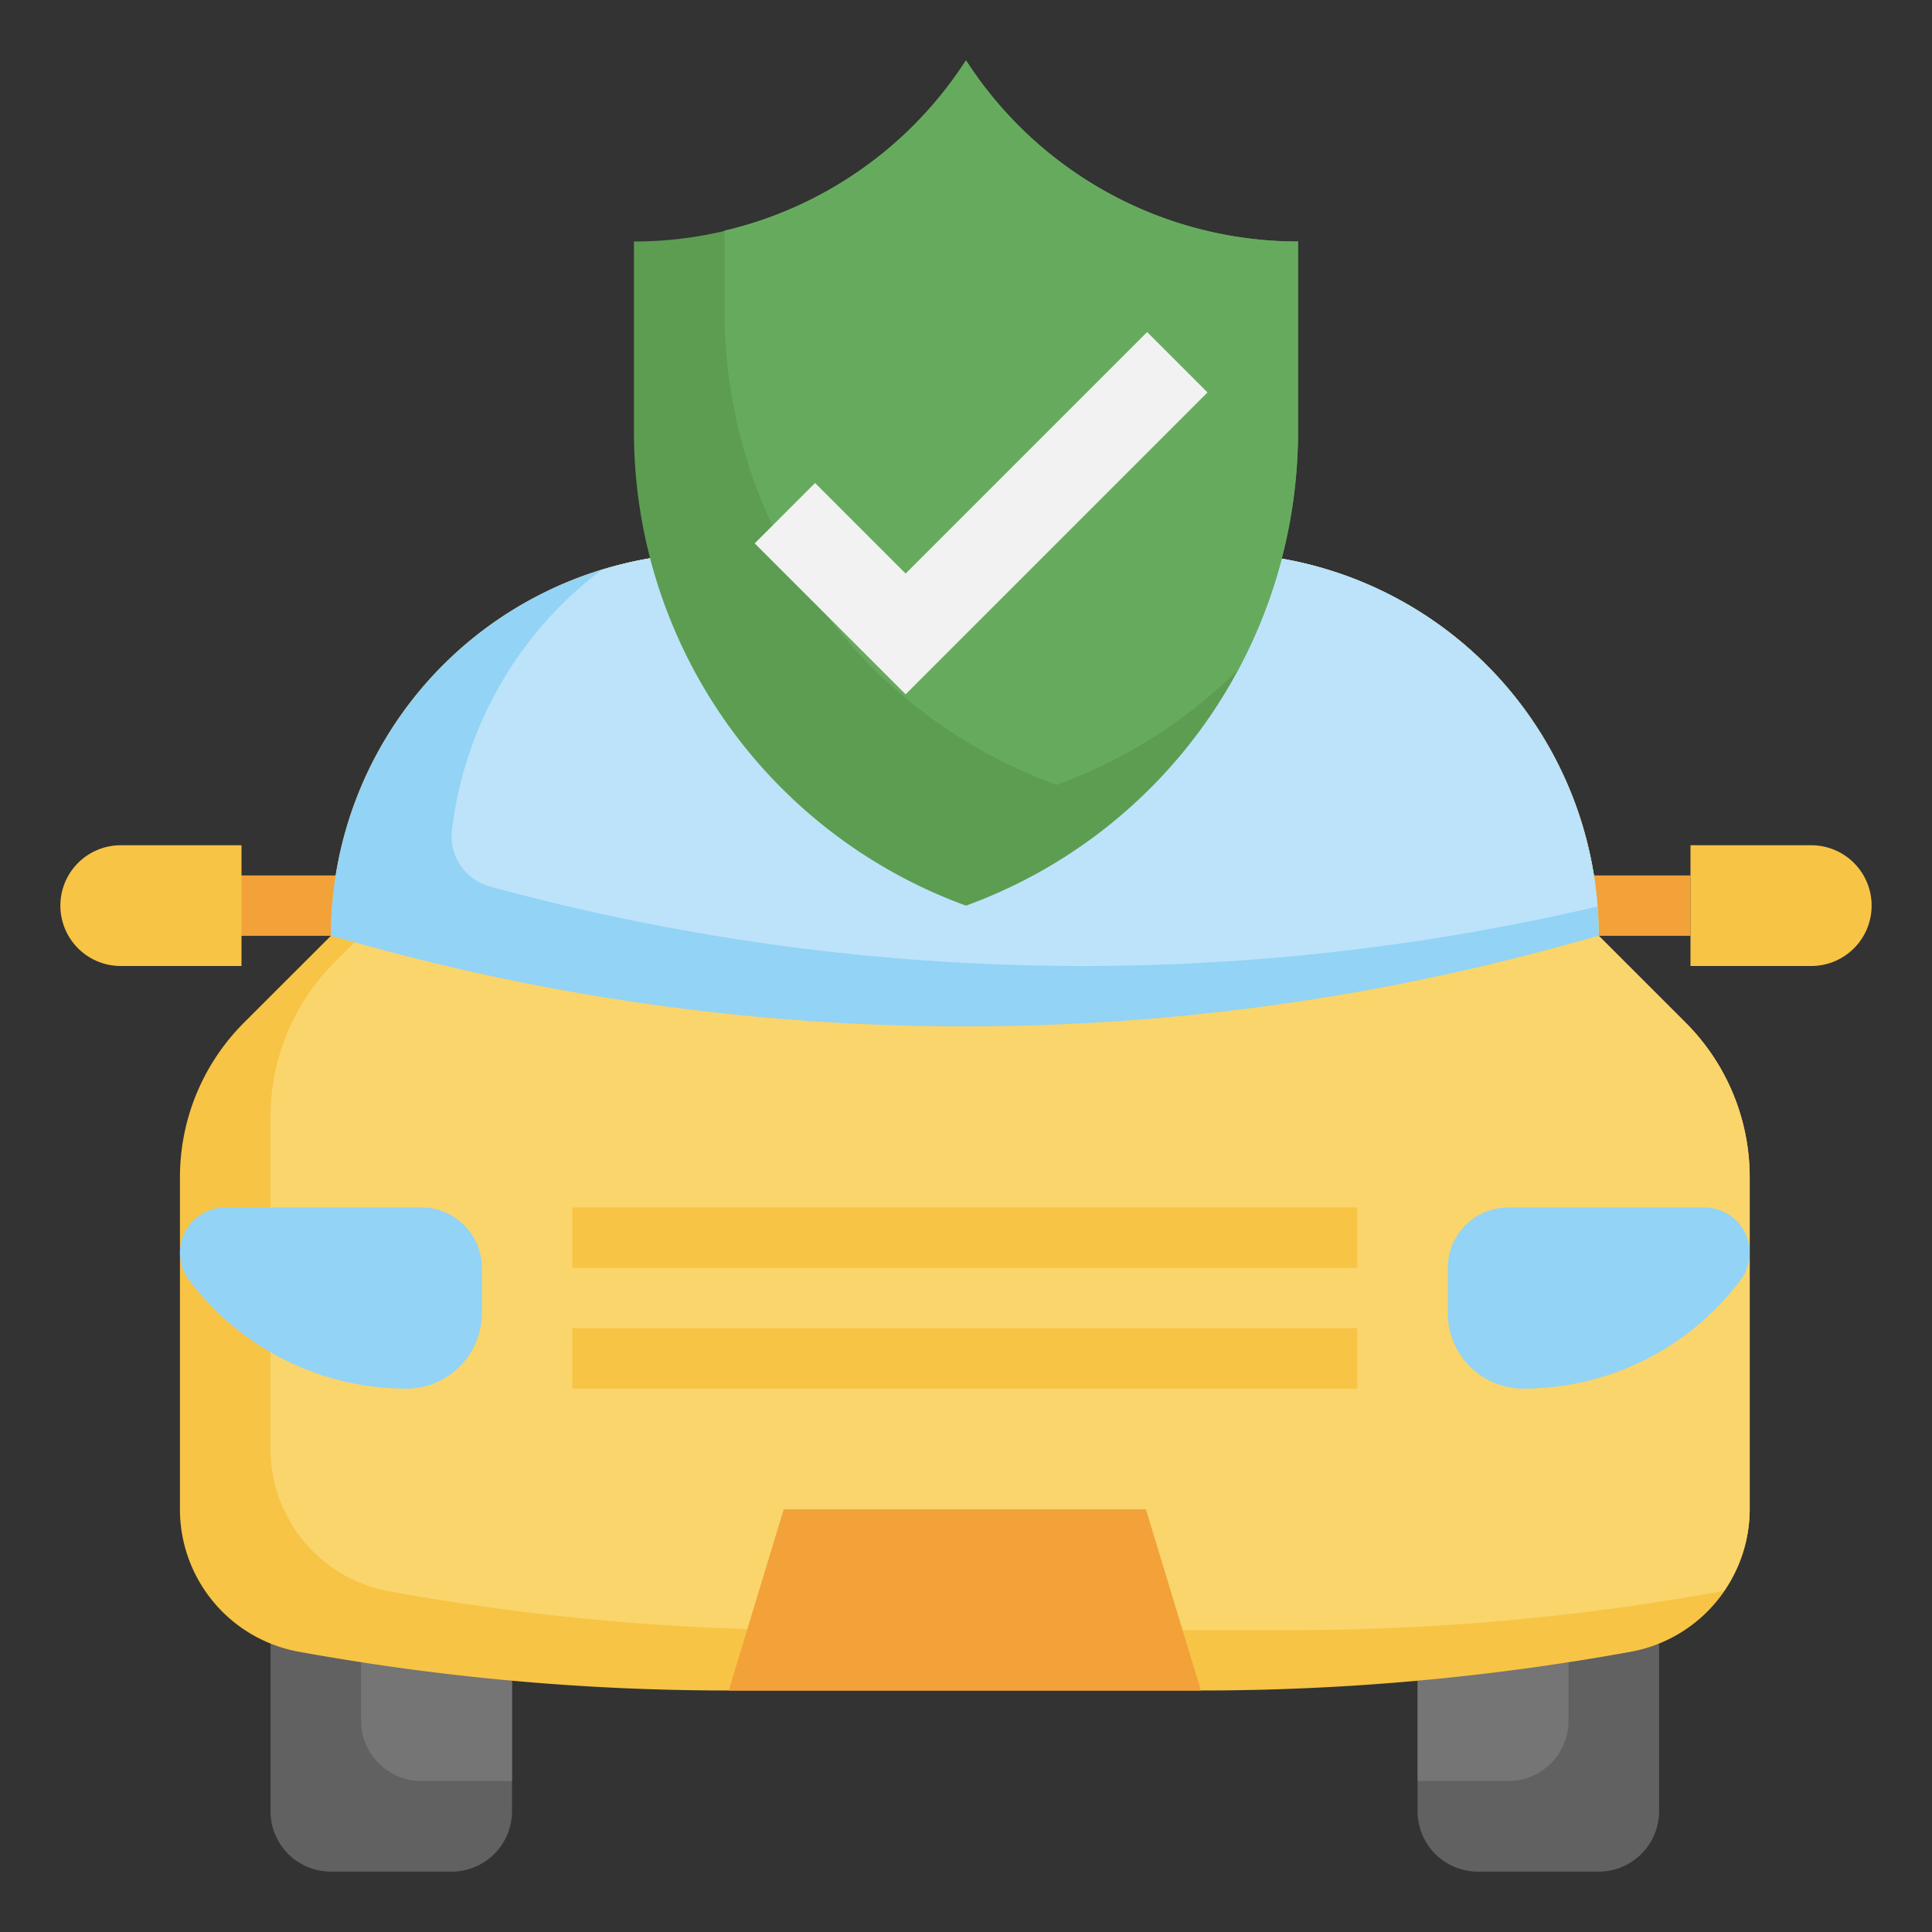 <?xml version="1.0" encoding="UTF-8"?>
<svg xmlns="http://www.w3.org/2000/svg" id="Layer_3" height="512" viewBox="0 0 64 64" width="512" data-name="Layer 3">
  <rect x="0" y="0" width="64" height="64" fill="#333333" stroke="none"/>
  <path d="m54.959 54.446v5.554a2 2 0 0 1 -2 2h-4a2 2 0 0 1 -2-2v-4.324z" fill="#606160"></path>
  <path d="m46.961 55.676v3.324h3a2 2 0 0 0 2-2v-2.093z" fill="#747574"></path>
  <path d="m8.961 54.445v5.555a2 2 0 0 0 2 2h4a2 2 0 0 0 2-2v-4.325z" fill="#606160"></path>
  <path d="m11.961 57a2 2 0 0 0 2 2h3v-3.325l-5-.768z" fill="#747574"></path>
  <path d="m7.961 29h5v2h-5z" fill="#f2a239"></path>
  <path d="m51.961 29h4.039v2h-4.039z" fill="#f2a239"></path>
  <path d="m39.78 56a79.677 79.677 0 0 0 14.245-1.284 4.8 4.8 0 0 0 3.936-4.716v-11a7.241 7.241 0 0 0 -2.122-5.123l-2.878-2.877a12.683 12.683 0 0 0 -10.89-12.556 44.184 44.184 0 0 0 -6.252-.444h-7.719a44.2 44.2 0 0 0 -6.253.444 12.683 12.683 0 0 0 -10.886 12.556l-2.879 2.877a7.24 7.24 0 0 0 -2.121 5.123v11a4.794 4.794 0 0 0 3.939 4.716 79.685 79.685 0 0 0 14.241 1.284z" fill="#f7c445"></path>
  <path d="m57.961 39a7.239 7.239 0 0 0 -2.122-5.123l-2.878-2.877a12.683 12.683 0 0 0 -10.89-12.556 44.184 44.184 0 0 0 -6.252-.444h-7.719a44.2 44.2 0 0 0 -6.253.444 12.659 12.659 0 0 0 -3.657 1.114 12.659 12.659 0 0 0 -4.229 9.442l-2.879 2.877a7.238 7.238 0 0 0 -2.121 5.123v11a4.794 4.794 0 0 0 3.939 4.716 79.685 79.685 0 0 0 14.241 1.284h15.639a79.677 79.677 0 0 0 14.245-1.284c.031-.006.058-.019.088-.025a4.756 4.756 0 0 0 .848-2.691z" fill="#f9d56b"></path>
  <path d="m31.961 34a74.68 74.68 0 0 0 19.647-2.631l1.353-.369a12.683 12.683 0 0 0 -10.89-12.556 44.184 44.184 0 0 0 -6.252-.444h-7.719a44.2 44.2 0 0 0 -6.253.444 12.683 12.683 0 0 0 -10.886 12.556l1.352.369a74.688 74.688 0 0 0 19.648 2.631z" fill="#93d3f5"></path>
  <path d="m52.916 30.029a12.678 12.678 0 0 0 -10.845-11.585 44.184 44.184 0 0 0 -6.252-.444h-7.719a44.2 44.2 0 0 0 -6.253.444 12.754 12.754 0 0 0 -1.929.442 12.683 12.683 0 0 0 -4.949 8.631 1.726 1.726 0 0 0 1.266 1.852 74.693 74.693 0 0 0 19.651 2.631 74.663 74.663 0 0 0 17.03-1.971z" fill="#bce3fa"></path>
  <path d="m56.461 40h-6.5a2 2 0 0 0 -2 2v1.5a2.5 2.5 0 0 0 2.5 2.5 9 9 0 0 0 7.2-3.6 1.5 1.5 0 0 0 .3-.9 1.5 1.5 0 0 0 -1.5-1.5z" fill="#93d3f5"></path>
  <path d="m7.461 40h6.5a2 2 0 0 1 2 2v1.5a2.5 2.5 0 0 1 -2.5 2.5 9 9 0 0 1 -7.2-3.6 1.5 1.5 0 0 1 -.3-.9 1.5 1.5 0 0 1 1.5-1.5z" fill="#93d3f5"></path>
  <g fill="#f7c445">
    <path d="m18.961 40h26v2h-26z"></path>
    <path d="m18.961 44h26v2h-26z"></path>
    <path d="m4 28h4a0 0 0 0 1 0 0v4a0 0 0 0 1 0 0h-4a2 2 0 0 1 -2-2 2 2 0 0 1 2-2z"></path>
    <path d="m58 28h4a0 0 0 0 1 0 0v4a0 0 0 0 1 0 0h-4a2 2 0 0 1 -2-2 2 2 0 0 1 2-2z" transform="matrix(-1 0 0 -1 118 60)"></path>
  </g>
  <path d="m25.961 50-1.82 6h15.639l-1.819-6z" fill="#f2a239"></path>
  <path d="m32 30a16.711 16.711 0 0 1 -11-15.7v-6.3a13.079 13.079 0 0 0 10.883-5.824l.117-.176.117.176a13.079 13.079 0 0 0 10.883 5.824v6.3a16.711 16.711 0 0 1 -11 15.7z" fill="#5c9d52"></path>
  <path d="m32.117 2.176-.117-.176-.117.176a13.067 13.067 0 0 1 -7.883 5.464v2.66a16.711 16.711 0 0 0 11 15.7 16.68 16.68 0 0 0 6-3.8 16.675 16.675 0 0 0 2-7.9v-6.3a13.079 13.079 0 0 1 -10.883-5.824z" fill="#66ab5d"></path>
  <path d="m25 18 2-2 3 3 8-8 2 2-10 10z" fill="#f2f2f2"></path>
</svg>
